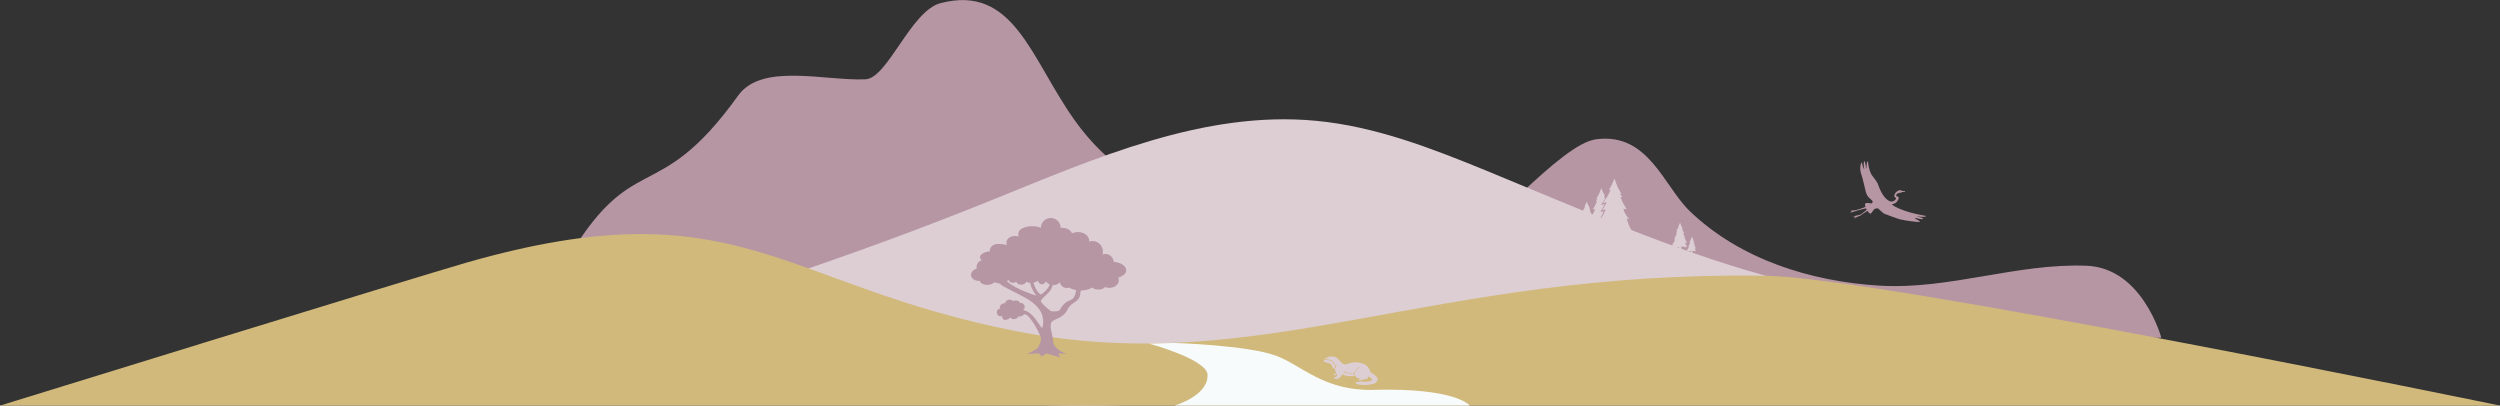 <svg xmlns="http://www.w3.org/2000/svg" viewBox="0 0 1920 311.5"><rect x="0" y="0" width="1920" height="311.5" fill="#333333" stroke="none"/><path fill="#B796A4" d="M432.1 205.3c54.1-94.8 71.2-43.3 134.8-131.9 18.2-25.4 66.6-11.1 97.8-12.5 17.1-.8 34.8-52.6 57.7-58.5 56.1-14.5 69 41.9 102.4 89.2 52.3 74.4 131.7 70.5 206.6 122.1 12.2 8.4 26.3 16.8 40.9 13.9 8.6-1.8 15.9-7.3 22.8-12.7 48-37.3 103.8-104.3 130.6-107.9 40.4-5.5 52 36 72.2 55.3 38.5 36.9 92.6 53.9 145.8 57.1s105.5-17.4 158.8-15.3c43 1.7 57.4 55.3 57.4 55.3L325.3 278.6s74.4-16.6 106.8-73.3z"/><path fill="#DDCED4" d="M760.9 154c80.4-32.5 163.8-69.5 250.1-61.2 45.2 4.3 88.3 21 130.3 38.2 71 29.1 141.4 60.5 215.4 81 76.4 21.1 156.3 30.5 229.6 60.8-12.9 8.7-30 2.2-44.7-2.9-34.7-12.2-72.5-15.5-108.8-9.7-30.3 4.9-59.3 16-89.7 20.7-70 10.8-140.9-13.2-211.7-10.5-47 1.8-92.7 15.5-138.8 25-92.5 19.1-188.4 21.2-281.7 7.1-47.4-7.2-94.1-18.5-139.5-34-14.4-4.9-52.1-10-40.2-29.5 8.9-14.5 50.5-19.7 65.7-24.7 55.4-18.5 110-38.5 164-60.3z"/><path fill="#D1B97B" d="M1920 311.5H0s321.2-99.2 358.9-110c208.1-59.3 239.8 17.8 423.4 53.2 187.2 36.1 314.9-47.1 574.4-42.9 87.2 1.5 563.3 99.7 563.3 99.7z"/><g fill="#DDCED4"><path d="M1232.8 152.6c-.6-1.2-1-2.3-1-2.3l.9.1s-1-1.6-1.4-2.4c-.5-.9-1.5-3.7-1.5-3.7s-1.1 3.4-1.7 4.6c-.6 1.2-2.2 3.8-2.2 3.8l1-.2s-.2.1-.3.5c-.1.1-1.1 1.5-1.1 1.5l1-.2s0 .5-.8 2.1c-.9 2.1-2.5 4.5-2.5 4.5l1.8-.3s-.2 1.1-.9 2.5c-1.3 2.4-2.5 3-2.5 3l1.7-.2s-.8 2.8-1.7 4.7c-1.5 3-2.8 4.6-2.8 4.6l3.5-.7s-.6 1.8-1.2 3.3c-1 2.4-2.7 3.7-2.7 3.7l3.4-.7-1.5 1.3 4.7-1c2-3.6 2.3-4.3 2.3-4.3l-2.1.3 3-3.9-2.9.4s1.6-2.6 3.7-6c1.8-2.9 2.6-5.4 2.6-5.4l-2.6.6s1.5-2.4 1.9-3.1c.6-.9 1.5-3.1 1.5-3.1l-2.9.9s2.2-3.3 2.9-4.4c.2-.1.3-.3.4-.5z"/><path d="M1219.9 178.3v-.3h.1c.6-1.5 1.1-2.6 1.1-2.6l-3.5.6s1.4-1.9 2.9-5c1-1.9 1.9-4.6 1.9-4.6l-2.3.3s1.1-.6 2.2-2.4c-.3-.5-.6-1.2-.9-1.8-.5-1-.5-1.4-.5-1.4l.6.1-.7-.9c-.1-.2-.2-.3-.2-.3l.6.1s-1-1.6-1.4-2.4c-.4-.8-1.1-3-1.1-3s-.7 1.8-1 2.4c-.3.5-.9 1.6-.9 1.6l.6-.1s-.7 1.7-1.4 2.7c-.3.5-1.3 2-1.3 2l1.3-.4s-.4 1-.7 1.4c-.2.3-.9 1.4-.9 1.4l1.2-.3s-.4 1.1-1.2 2.4c-.9 1.5-1.6 2.7-1.6 2.7l1.3-.2-1.3 1.7.9-.1s-.1.3-1.1 2-2.4 2.8-2.4 2.8l1.7-.3-1.2 1.8c-.5.7-.7.9-.7.9h2.8c.6-.1 2.3-.5 2.3-.5l-.8 1s1.7-.4 2.1-.6c.6-.3 1-.4 1.3-.5l-.4 3.1c.7-.5 1.9-1.6 2.6-3.3zm2.4 11.2c.4-.6 2.7-4 2.7-4l-3.9.6s3.1-2.5 5.2-6.3c2.1-3.7 2.4-4.4 2.4-4.4l-1.6.3 2.6-3.9-2.9.6s1.6-2.9 3.7-6.2c1.8-2.9 2.6-5.4 2.6-5.4l-2.6.6s1.5-2.4 1.9-3.1c.6-.9 1.5-3.1 1.5-3.1l-2.9.9s2.2-3.3 2.9-4.4c1.5-2.3 3.1-6.1 3.1-6.1l-1.4.2s1.4-2.3 2.1-3.5c.7-1.3 2.2-5.3 2.2-5.3s1.6 4.8 2.4 6.6c.8 1.8 3.1 5.4 3.1 5.4l-1.4-.3s.2.2.5.7c.1.2 1.5 2.1 1.5 2.1l-1.4-.3s.1.7 1.1 3.1c1.3 3 3.7 6.4 3.7 6.4l-2.6-.4s.2 1.6 1.3 3.6c1.8 3.5 3.4 4.4 3.4 4.4l-2.2-.4s1.1 4.1 2.5 6.8c2.1 4.3 4 6.7 4 6.7l-5-1s.8 2.5 1.7 4.7c1.4 3.4 3.9 5.3 3.9 5.3l-4.9-1 2.2 1.9-9.2-2.1s-1.1-.3-2.3-.4l.6 8.5h-5.8l.5-7.5c-.6.2-1.4.6-2.8 1.2-.8.3-4.6 1.3-4.6 1.3l1.9-2.3s-3.9 1.1-5.2 1.2c-1.6.2-6.2.1-6.2.1.1.1.6-.3 1.7-1.8z"/></g><path fill="#DDCED4" d="M1284.1 189.3c.2-.2 1-1.4 1-1.4l-1.3.2s1.1-.9 1.8-2.2c.7-1.3.8-1.5.8-1.5l-.6.1.9-1.4-1 .2s.6-1 1.3-2.2c.6-1 .9-1.9.9-1.9l-.9.2s.5-.8.7-1.1c.2-.3.5-1.1.5-1.1l-1 .3s.8-1.1 1-1.5c.5-.8 1.1-2.1 1.1-2.1l-.5.1s.5-.8.7-1.2c.2-.4.8-1.8.8-1.8s.6 1.7.8 2.3c.3.6 1.1 1.9 1.1 1.9l-.5-.1.2.2c0 .1.5.7.5.7l-.5-.1s0 .3.4 1.1c.5 1.1 1.3 2.2 1.3 2.2l-.9-.1s.1.6.4 1.3c.6 1.2 1.2 1.5 1.2 1.5l-.8-.1s.4 1.4.9 2.4c.7 1.5 1.4 2.3 1.4 2.3l-1.7-.3s.3.9.6 1.6c.5 1.2 1.4 1.8 1.4 1.8l-1.7-.3.8.7-3.2-.7s-.4-.1-.8-.1l.2 3h-2l.2-2.6c-.2.1-.5.2-1 .4-.3.1-1.6.5-1.6.5l.7-.8s-1.4.4-1.8.4c-.5.1-2.1 0-2.1 0-.3-.1-.1-.2.3-.8zm11.5 3.4c.1-.1.6-.8.6-.8l-.8.1s.7-.5 1.1-1.3c.4-.8.5-.9.5-.9l-.3.1.5-.8-.6.1s.3-.6.8-1.3c.4-.6.5-1.1.5-1.1l-.5.1s.3-.5.4-.6c.1-.2.3-.7.3-.7l-.6.2s.5-.7.6-.9c.3-.5.7-1.3.7-1.3h-.3s.3-.5.4-.7c.1-.3.5-1.1.5-1.1s.3 1 .5 1.4c.2.4.7 1.1.7 1.1l-.3-.1.1.1.3.4-.3-.1s0 .2.2.6c.3.6.8 1.4.8 1.4l-.6-.1s0 .3.3.8c.4.7.7.9.7.9l-.5-.1s.2.9.5 1.4c.5.9.8 1.4.8 1.4l-1.1-.2.4 1c.3.7.8 1.1.8 1.1l-1-.2.5.4-2-.4s-.2-.1-.5-.1l.1 1.8h-1.2l.1-1.6c-.1 0-.3.1-.6.2-.2.1-1 .3-1 .3l.4-.5s-.8.2-1.1.3h-1.3c.1.1.2 0 .5-.3z"/><g fill="#DDCED4"><path d="M1019.3 274.9c.1 0 .2 0 .2.1.1.1.1.1.1.2s0 .2-.1.2c-.1.1-.1.1-.2.1s-.2 0-.2-.1c-.1-.1-.1-.1-.1-.2s.2-.3.3-.3zm3.3-1.1c-1.8 0-3.6.6-5.1 1.7l-.2.2c1.6.1 3.1.4 4.6.9 1.5.5 2.7 1.7 3.3 3.2.2.5.4.9.6 1.4.1-.1.2-.3.3-.4l.1-.1h.1l.1.1v.1c-1.4 1.8-1.3 4.4.2 6.2.4.5.4 1.1.1 1.6-.4.6-1.1 1-1.8 1.1-.2 0-.3.1-.4.3-.1.2 0 .4.2.5.5.4 1.1.5 1.8.5.7-.2 1.4-.4 2-.8.6-.3 1.1-.8 1.4-1.4.3-.4.5-.7.8-1 .2-.2.4-.3.6-.5.9-.5 1.3-1.5 1-2.4 0-.1 0-.2.1-.2s.2 0 .2.1c.1.2.1.5.1.7 2.4.8 5 1.1 7.5.8.5-2 1.9-3.6 3.9-4.3.1 0 .2 0 .2.1s0 .2-.1.2c-2 .8-3.5 2.6-3.8 4.7 0 .3 0 .5.1.8.5 1.6 1.9 2.6 3.6 2.7.2-.1.3-.1.5-.2.1 0 .2 0 .3.1 0 .1 0 .2-.1.3-.4.2-.8.4-1.3.5-.1 0-.1.1-.1.2s0 .2.1.2c.4.3.9.5 1.4.5.1 0 .2 0 .3-.1 1.5-.6 3.2-1 4.8-1.2.3 0 .5-.3.5-.5s0-.3-.1-.5c0-.2 0-.4.2-.5.1-.1.3-.1.5-.1.9.3 1.7.9 2.3 1.6.2.2.3.5.2.8 0 .3-.2.5-.5.6-.6.3-1.3.6-2 .6-1.7.2-3.5.3-5.2.1-1.2 0-2.4.1-3.6.3-.2 0-.4.1-.6.2-.3.1-.5.4-.4.8 0 .3.3.6.6.7 2.8.6 5.7.8 8.5.6 1.8-.2 3.5-.6 5.2-1.1 1.2-.6 2.1-1.7 2.4-3 .1-.6 0-1.2-.4-1.6-1.1-1.3-2.5-2.5-4-3.3-.7-.4-1.3-1.1-1.5-1.9a8.4 8.4 0 00-5.5-5.5c-3.8-1.3-8-1.2-11.7.3-1.7.7-3.6.2-4.8-1.2-1.1-1.3-2.4-2.6-3.8-3.7-.3-.2-.6-.4-.9-.5-1.2-.2-2-.3-2.8-.3z"/><path d="M1024.4 288c-.1-.1-.1-.2-.2-.3v-.3c.1-.1.1-.1.3-.2.5 0 .9-.1 1.4-.2.1.1.2.2.2.3.2.2.3.5.2.8h-1.7c-.1.1-.2 0-.2-.1zm8.1-2c2.4.8 4.9 1.1 7.5.8 0 .1 0 .2-.1.3 0 .3 0 .7.1 1 .1.2.1.4.2.6-3.1.5-6.2.2-9.1-.9 0 0 .1 0 .1-.1.7-.3 1.1-1 1.3-1.7zm-15.5-8.2c1.5.6 3.1 1.1 4.6 1.5.4.1.8.4.9.8.5 1.4 1.3 2.7 2.3 3.7 0-.8.2-1.6.6-2.3-.3-.5-.5-1.1-.7-1.6-.5-1.4-1.6-2.5-3-2.9-1.5-.5-3.1-.8-4.7-.9-.1.2-.2.3-.3.5-.1.2-.1.4-.1.7 0 .2.2.4.4.5z"/></g><path fill-rule="evenodd" clip-rule="evenodd" fill="#B796A4" d="M808.4 219c-1.5 6.4-6.8 7.9-9.1 12.1 1.1 3 7.9 7.9 7.9 7.9s5.7.8 6.8-1.1c6.1-11 10.6-3.4 12.5-15.1-2.3-.4-4.2-1.1-5.3-1.9-3 1.1-6.8-.8-7.2-4.2-1 1.6-3.3 2.3-5.6 2.3zm-14.7-1.9c1.1 3.8 3 7.6 5.7 9.1 1.1-.4 5.3-3.8 6.8-7.6-1.1-.8-2.3-1.5-3-2.6-1.1 3.4-5.3 3-6.1-.4-1.1.8-2.3 1.2-3.4 1.5zm-20.4-1.1c7.6 6.8 22.7 11 22.7 11-2.6-3-4.2-6.4-4.9-9.8-1.1 0-1.9-.4-3-.8-.8 3-6.8 3-7.6 0-2.3 1.5-4.9.8-6.1-1.5-.4.3-.8.7-1.1 1.1zm-9.8.8c-2.3 3-10.2 2.6-11-1.1-3 .4-6.8-1.5-6.8-4.5 0-2.3 1.9-4.2 4.5-4.9-.8-2.6.8-5.7 3.8-6.4-4.2-3.8 2.3-6.8 6.1-6.8.4-7.2 8.3-6.1 13.2-4.9-1.9-5.3 4.5-8.3 9.1-6.4-3-7.6 11-9.8 17-6.8 0-4.2 3.4-7.6 7.6-7.6 4.2 0 7.6 3.4 7.6 7.6 3.4-.4 7.6 1.1 8.7 4.2 5.3-2.6 13.6 0 13.2 6.4 6.1-2.3 12.1 3.8 10.2 9.8 4.2-1.5 8.3 1.5 8.7 5.7 10.2.8 13.6 9.1 3.4 12.1 2.3 5.7-4.9 9.5-10.2 7.2-1.5 2.6-7.9 2.6-9.8.4-2.3 1.5-5.3 2.3-8.7 2.3 0 .8-.4 1.1-.4 1.9-.4 7.2-5.7 6.4-9.1 11.3-3 7.2-8.3 7.9-12.1 10.2-3.8 2.6.4 11.3.4 15.9 0 4.9 7.6 8.3 7.6 8.3 1.1.4 1.9.8 3 1.1-2.3 0-4.5-.4-6.8-.4.4 1.1 1.1 1.9 1.5 3-3.4-.8-7.2-1.9-10.6-3-1.1.8-2.3 1.5-3.4 2.3-.8-.8-1.9-1.5-2.6-2.3-3 0-6.1.4-9.1.4 0 0 4.2-1.5 6.8-3.4 3-1.5 4.2-6.8 4.2-8.3.4-1.9-10.2-22.3-13.6-18.2-.8.8-2.3 1.5-3.8 1.1-.8 2.3-4.9 3-6.1.8-.8 1.1-6.1 4.2-6.4-1.1-4.5 1.5-5.7-5.3-1.5-5.7-1.1-2.3 1.5-4.2 3.8-4.2.4-2.6 4.5-3.8 6.1-1.5 1.5-1.1 5.3-.4 5.3 1.5 3-1.1 5.3 3.8 2.3 5.3 9.5 1.5 14.4 17 15.1 12.9 3.8-17.8-17-23.5-29.1-30.6-1.1-.4-2.6-1.5-3.8-2.6-1.3-.3-2.9-.7-4.3-1z"/><path fill="#F8FBFC" d="M1047.5 311.5H902.1s26.1-7.6 25.3-23.8c-.6-11.8-44.9-23.8-44.9-23.8l19-.5s56.5 1.6 78.8 9.9c19.4 7.2 36.4 27.1 74.5 26.1 63.8-1.7 74 12.1 74 12.1h-81.3z"/><path fill="#B796A4" d="M1456.1 152.6c-.4 1.3-2.7 3-5.1 1.8-5.7-2.8-8.3-12.1-9-13.6-.7-1.5-3.9-5.6-4.5-6.4s-2.6-5-2.8-10.1c-.8-1.4-1.4 2.6-1.2 5.3-.8-.7-.7-6-1.8-5.7-.6.1-.4 4.7.1 6-1.1-.1-1.6-5.2-2.1-5.1-.6.1-1.7 4.5-.4 8.5 1.5 4.3 3.1 12.2 3.6 13.9.6 2.2 1.4 3.3 1.7 3.7.6.9 3.5 3.2 3.6 3.7.1.5-.3 1.5-1 1.6-1.3.1-6.3-1.8-4.5 2.6 0 0-4.2 2-7.8 2.6-2.8.5-2.6.2-3.5.2-.5 0 .8.4.7.7-.1.4-1.6.7-1.4.8 1.5.3 5-1.3 5.6-1.4.6-.1 6-1.6 6.8-1.7 0 0 0 .2.5 1.1 0 0-4.4 3.8-5.2 3.9-.8.1-5.1 1.1-5.3 1.4-.2.2 1.8-.1 1.8.2.1.4-1.7 1.4-1.5 1.3 1.3-.2 3.5-1.8 4.3-1.9.8-.1 1.7-.8 1.9-1.1.2-.2 4.6-3 4.6-3s1.5 2.4 2.3 2.2c1-.3 2.5-3.5 3.6-3.8.5-.2 2.2-.4 2.3-.2.1.2 3.8 3.5 4.4 3.9 1.6.7 10.4 3.9 11.8 4.3 4.2 1.2 14.9 2.4 15.5 2.2 1.8-.4-4-2.5-3.3-3.1.9-.2 5.3 1.6 6 .7.8-.8-5.1-1.8-4.6-2 4.1.7 7.3.6 6.8-.3-18.4-2.9-27.4-8.9-25.8-9 0 0 2.8-.1 4.5-3.2 1.1-2.1.1-2.8-.7-2.7-.9.1-.9-1.3-.3-1.9.3-.3 1.3-.9 2.4-.9s1.7-.7 1.7-.7 2.1.1 2.3-.3c.3-.9-1.2-.1-2.3-.5-.7-.3-1.6-1.2-3.9.4-1.8 1.3-2.6 3.3-1.6 4.6.3.1 1.1.3.8 1z"/></svg>